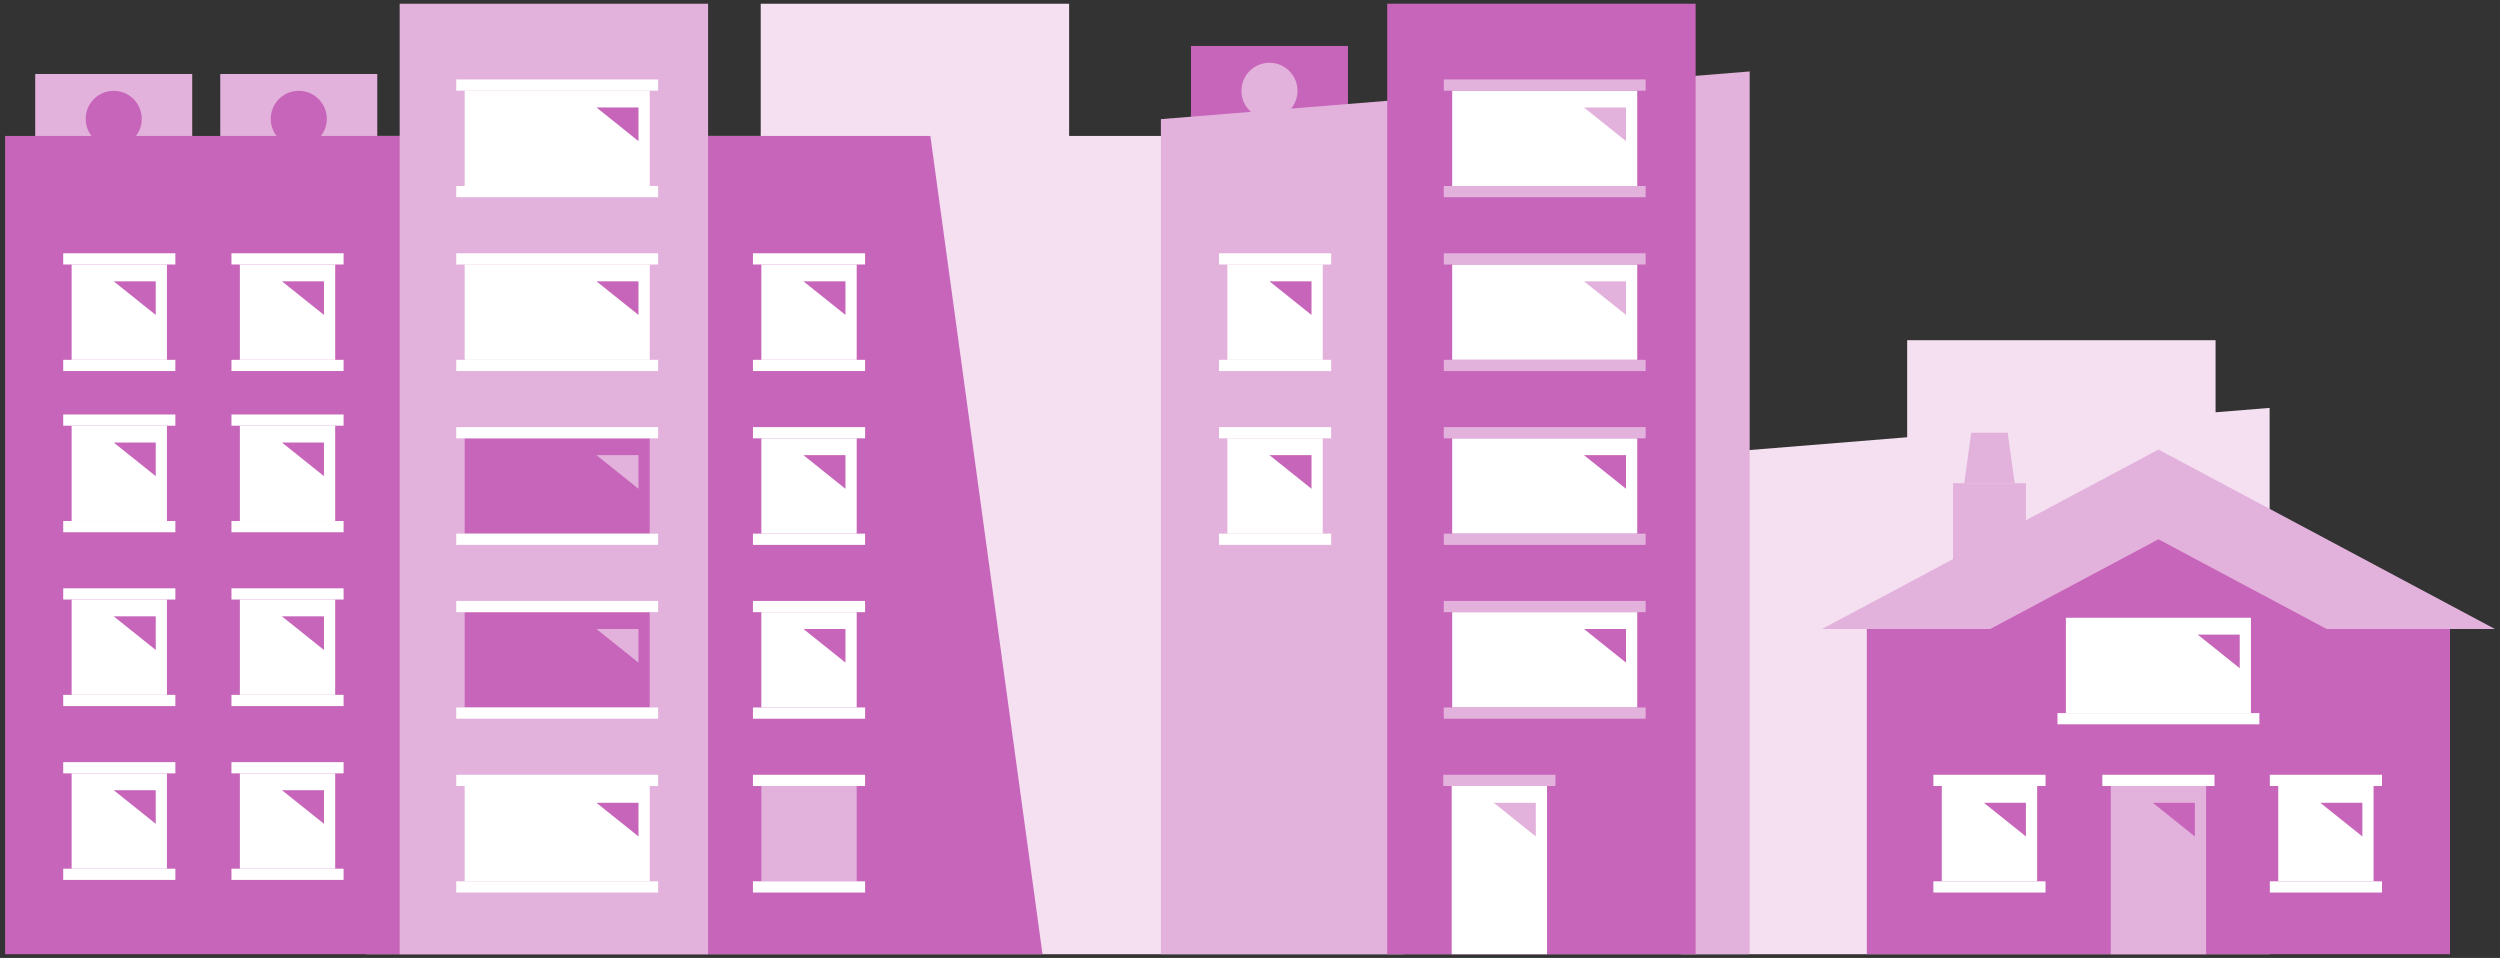 <svg id="bat_act-globale" xmlns="http://www.w3.org/2000/svg" width="214" height="82" viewBox="0 0 214 82">
  <rect x="0" y="0" width="214" height="82" fill="#333333" stroke="none"/>
  <title>bat_act-globale</title>
  <g>
    <path id="skyline_bat_2" d="M110.545,11.638l9.6,70.043h-88.8V11.638H65.117V.319h26.4V11.638Zm79.108,17.481h-26.4v8.31L143.88,39V81.681h50.4V34.916l-4.627.375Z" fill="#f4e0f1"/>
    <g id="bat3">
      <g>
        <polyline points="172.458 41.361 171.858 37.041 170.298 37.041 170.298 37.041 168.738 37.041 168.138 41.361" fill="#e3b2dc"/>
        <rect x="167.18" y="41.361" width="6.238" height="9.6" fill="#e3b2dc"/>
      </g>
      <polygon points="155.961 53.841 184.761 38.481 213.561 53.841 197.381 53.841 155.961 53.841" fill="#e3b2dc"/>
      <polyline points="159.801 81.681 159.801 53.841 170.361 53.841 184.761 46.161 199.161 53.841 209.721 53.841 209.721 81.681" fill="#c765ba"/>
      <g>
        <g>
          <rect x="166.218" y="67.281" width="8.16" height="8.16" fill="#fff"/>
          <rect x="165.498" y="66.321" width="9.6" height="0.96" fill="#fff"/>
          <rect x="165.498" y="75.441" width="9.6" height="0.96" fill="#fff"/>
        </g>
        <polygon points="169.82 68.721 173.418 68.721 173.418 71.601 169.82 68.721" fill="#c765ba"/>
      </g>
      <g>
        <g>
          <rect x="180.681" y="67.281" width="8.16" height="14.4" fill="#e3b2dc"/>
          <rect x="179.961" y="66.321" width="9.6" height="0.96" fill="#fff"/>
        </g>
        <polygon points="184.283 68.721 187.881 68.721 187.881 71.601 184.283 68.721" fill="#c765ba"/>
      </g>
      <g>
        <g>
          <rect x="195.018" y="67.281" width="8.16" height="8.16" fill="#fff"/>
          <rect x="194.298" y="66.321" width="9.6" height="0.96" fill="#fff"/>
          <rect x="194.298" y="75.441" width="9.6" height="0.96" fill="#fff"/>
        </g>
        <polygon points="198.62 68.721 202.218 68.721 202.218 71.601 198.62 68.721" fill="#c765ba"/>
      </g>
      <g>
        <g>
          <rect x="176.841" y="52.881" width="15.84" height="8.16" fill="#fff"/>
          <rect x="176.121" y="51.921" width="17.28" height="0.96" fill="none"/>
          <rect x="176.121" y="61.041" width="17.28" height="0.96" fill="#fff"/>
        </g>
        <polygon points="188.123 54.321 191.721 54.321 191.721 57.201 188.123 54.321" fill="#c765ba"/>
      </g>
    </g>
    <g id="bat2">
      <g>
        <rect x="101.947" y="3.934" width="13.44" height="7.68" fill="#c765ba"/>
        <circle cx="108.667" cy="7.774" r="2.4" fill="#e3b2dc"/>
      </g>
      <polyline points="99.372 81.681 99.372 10.198 149.772 6.116 149.772 81.681" fill="#e3b2dc"/>
      <polyline points="118.745 81.681 118.745 0.319 145.145 0.319 145.145 81.681" fill="#c765ba"/>
      <g>
        <g>
          <rect x="124.265" y="67.281" width="8.16" height="14.4" fill="#fff"/>
          <rect x="123.545" y="66.321" width="9.6" height="0.96" fill="#e3b2dc"/>
        </g>
        <polygon points="127.867 68.721 131.465 68.721 131.465 71.601 127.867 68.721" fill="#e3b2dc"/>
      </g>
      <g>
        <g>
          <rect x="105.065" y="37.521" width="8.16" height="8.16" fill="#fff"/>
          <rect x="104.345" y="36.561" width="9.6" height="0.96" fill="#fff"/>
          <rect x="104.345" y="45.681" width="9.6" height="0.96" fill="#fff"/>
        </g>
        <polygon points="108.667 38.961 112.265 38.961 112.265 41.841 108.667 38.961" fill="#c765ba"/>
      </g>
      <g>
        <g>
          <rect x="105.065" y="22.641" width="8.16" height="8.16" fill="#fff"/>
          <rect x="104.345" y="21.681" width="9.6" height="0.96" fill="#fff"/>
          <rect x="104.345" y="30.801" width="9.6" height="0.96" fill="#fff"/>
        </g>
        <polygon points="108.667 24.081 112.265 24.081 112.265 26.961 108.667 24.081" fill="#c765ba"/>
      </g>
      <g>
        <g>
          <rect x="124.307" y="52.401" width="15.84" height="8.16" fill="#fff"/>
          <rect x="123.587" y="51.441" width="17.28" height="0.96" fill="#e3b2dc"/>
          <rect x="123.587" y="60.561" width="17.28" height="0.96" fill="#e3b2dc"/>
        </g>
        <polygon points="135.589 53.841 139.187 53.841 139.187 56.721 135.589 53.841" fill="#c765ba"/>
      </g>
      <g>
        <g>
          <rect x="124.307" y="37.521" width="15.84" height="8.16" fill="#fff"/>
          <rect x="123.587" y="36.561" width="17.28" height="0.96" fill="#e3b2dc"/>
          <rect x="123.587" y="45.681" width="17.28" height="0.96" fill="#e3b2dc"/>
        </g>
        <polygon points="135.589 38.961 139.187 38.961 139.187 41.841 135.589 38.961" fill="#c765ba"/>
      </g>
      <g>
        <g>
          <rect x="124.307" y="22.641" width="15.84" height="8.16" fill="#fff"/>
          <rect x="123.587" y="21.681" width="17.28" height="0.96" fill="#e3b2dc"/>
          <rect x="123.587" y="30.801" width="17.28" height="0.96" fill="#e3b2dc"/>
        </g>
        <polygon points="135.589 24.081 139.187 24.081 139.187 26.961 135.589 24.081" fill="#e3b2dc"/>
      </g>
      <g>
        <g>
          <rect x="124.307" y="7.761" width="15.84" height="8.16" fill="#fff"/>
          <rect x="123.587" y="6.801" width="17.28" height="0.96" fill="#e3b2dc"/>
          <rect x="123.587" y="15.921" width="17.28" height="0.96" fill="#e3b2dc"/>
        </g>
        <polygon points="135.589 9.201 139.187 9.201 139.187 12.081 135.589 9.201" fill="#e3b2dc"/>
      </g>
    </g>
    <g>
      <rect x="18.854" y="6.334" width="13.44" height="7.68" fill="#e3b2dc"/>
      <circle cx="25.574" cy="10.174" r="2.4" fill="#c765ba"/>
    </g>
    <g>
      <rect x="3.014" y="6.334" width="13.44" height="7.68" fill="#e3b2dc"/>
      <circle cx="9.734" cy="10.174" r="2.4" fill="#c765ba"/>
    </g>
    <polyline points="0.439 81.681 0.439 11.638 79.639 11.638 89.239 81.681" fill="#c765ba"/>
    <polyline points="34.212 81.681 34.212 0.319 60.612 0.319 60.612 81.681" fill="#e3b2dc"/>
    <g>
      <g>
        <rect x="20.532" y="66.2" width="8.16" height="8.16" fill="#fff"/>
        <rect x="19.812" y="65.24" width="9.6" height="0.96" fill="#fff"/>
        <rect x="19.812" y="74.36" width="9.6" height="0.96" fill="#fff"/>
      </g>
      <polygon points="24.134 67.64 27.732 67.64 27.732 70.52 24.134 67.64" fill="#c765ba"/>
    </g>
    <g>
      <g>
        <rect x="20.532" y="51.32" width="8.16" height="8.16" fill="#fff"/>
        <rect x="19.812" y="50.36" width="9.6" height="0.96" fill="#fff"/>
        <rect x="19.812" y="59.48" width="9.6" height="0.96" fill="#fff"/>
      </g>
      <polygon points="24.134 52.76 27.732 52.76 27.732 55.64 24.134 52.76" fill="#c765ba"/>
    </g>
    <g>
      <g>
        <rect x="20.532" y="36.44" width="8.16" height="8.16" fill="#fff"/>
        <rect x="19.812" y="35.48" width="9.6" height="0.96" fill="#fff"/>
        <rect x="19.812" y="44.6" width="9.6" height="0.96" fill="#fff"/>
      </g>
      <polygon points="24.134 37.88 27.732 37.88 27.732 40.76 24.134 37.88" fill="#c765ba"/>
    </g>
    <g>
      <g>
        <rect x="20.532" y="22.641" width="8.16" height="8.16" fill="#fff"/>
        <rect x="19.812" y="21.681" width="9.6" height="0.96" fill="#fff"/>
        <rect x="19.812" y="30.801" width="9.6" height="0.96" fill="#fff"/>
      </g>
      <polygon points="24.134 24.081 27.732 24.081 27.732 26.961 24.134 24.081" fill="#c765ba"/>
    </g>
    <g>
      <g>
        <rect x="65.172" y="67.281" width="8.16" height="8.16" fill="#e3b2dc"/>
        <rect x="64.452" y="66.321" width="9.6" height="0.96" fill="#fff"/>
        <rect x="64.452" y="75.441" width="9.6" height="0.96" fill="#fff"/>
      </g>
      <polygon points="68.774 68.721 72.372 68.721 72.372 71.601 68.774 68.721" fill="#e3b2dc"/>
    </g>
    <g>
      <g>
        <rect x="65.172" y="52.401" width="8.16" height="8.16" fill="#fff"/>
        <rect x="64.452" y="51.441" width="9.6" height="0.96" fill="#fff"/>
        <rect x="64.452" y="60.561" width="9.6" height="0.96" fill="#fff"/>
      </g>
      <polygon points="68.774 53.841 72.372 53.841 72.372 56.721 68.774 53.841" fill="#c765ba"/>
    </g>
    <g>
      <g>
        <rect x="65.172" y="37.521" width="8.16" height="8.16" fill="#fff"/>
        <rect x="64.452" y="36.561" width="9.6" height="0.96" fill="#fff"/>
        <rect x="64.452" y="45.681" width="9.6" height="0.96" fill="#fff"/>
      </g>
      <polygon points="68.774 38.961 72.372 38.961 72.372 41.841 68.774 38.961" fill="#c765ba"/>
    </g>
    <g>
      <g>
        <rect x="65.172" y="22.641" width="8.16" height="8.16" fill="#fff"/>
        <rect x="64.452" y="21.681" width="9.6" height="0.96" fill="#fff"/>
        <rect x="64.452" y="30.801" width="9.6" height="0.96" fill="#fff"/>
      </g>
      <polygon points="68.774 24.081 72.372 24.081 72.372 26.961 68.774 24.081" fill="#c765ba"/>
    </g>
    <g>
      <g>
        <rect x="6.132" y="66.2" width="8.16" height="8.16" fill="#fff"/>
        <rect x="5.412" y="65.24" width="9.6" height="0.96" fill="#fff"/>
        <rect x="5.412" y="74.36" width="9.6" height="0.96" fill="#fff"/>
      </g>
      <polygon points="9.734 67.64 13.332 67.64 13.332 70.52 9.734 67.64" fill="#c765ba"/>
    </g>
    <g>
      <g>
        <rect x="6.132" y="51.32" width="8.16" height="8.16" fill="#fff"/>
        <rect x="5.412" y="50.36" width="9.6" height="0.96" fill="#fff"/>
        <rect x="5.412" y="59.48" width="9.6" height="0.96" fill="#fff"/>
      </g>
      <polygon points="9.734 52.76 13.332 52.76 13.332 55.64 9.734 52.76" fill="#c765ba"/>
    </g>
    <g>
      <g>
        <rect x="6.132" y="36.44" width="8.16" height="8.16" fill="#fff"/>
        <rect x="5.412" y="35.48" width="9.6" height="0.96" fill="#fff"/>
        <rect x="5.412" y="44.6" width="9.6" height="0.96" fill="#fff"/>
      </g>
      <polygon points="9.734 37.88 13.332 37.88 13.332 40.76 9.734 37.88" fill="#c765ba"/>
    </g>
    <g>
      <g>
        <rect x="6.132" y="22.641" width="8.16" height="8.16" fill="#fff"/>
        <rect x="5.412" y="21.681" width="9.6" height="0.96" fill="#fff"/>
        <rect x="5.412" y="30.801" width="9.6" height="0.96" fill="#fff"/>
      </g>
      <polygon points="9.734 24.081 13.332 24.081 13.332 26.961 9.734 24.081" fill="#c765ba"/>
    </g>
    <g>
      <g>
        <rect x="39.775" y="52.401" width="15.84" height="8.16" fill="#c765ba"/>
        <rect x="39.055" y="51.441" width="17.28" height="0.96" fill="#fff"/>
        <rect x="39.055" y="60.561" width="17.28" height="0.96" fill="#fff"/>
      </g>
      <polygon points="51.057 53.841 54.655 53.841 54.655 56.721 51.057 53.841" fill="#e3b2dc"/>
    </g>
    <g>
      <g>
        <rect x="39.775" y="37.521" width="15.84" height="8.16" fill="#c765ba"/>
        <rect x="39.055" y="36.561" width="17.28" height="0.96" fill="#fff"/>
        <rect x="39.055" y="45.681" width="17.28" height="0.96" fill="#fff"/>
      </g>
      <polygon points="51.057 38.961 54.655 38.961 54.655 41.841 51.057 38.961" fill="#e3b2dc"/>
    </g>
    <g>
      <g>
        <rect x="39.775" y="22.641" width="15.84" height="8.16" fill="#fff"/>
        <rect x="39.055" y="21.681" width="17.28" height="0.96" fill="#fff"/>
        <rect x="39.055" y="30.801" width="17.28" height="0.96" fill="#fff"/>
      </g>
      <polygon points="51.057 24.081 54.655 24.081 54.655 26.961 51.057 24.081" fill="#c765ba"/>
    </g>
    <g>
      <g>
        <rect x="39.775" y="67.281" width="15.84" height="8.16" fill="#fff"/>
        <rect x="39.055" y="66.321" width="17.28" height="0.96" fill="#fff"/>
        <rect x="39.055" y="75.441" width="17.28" height="0.96" fill="#fff"/>
      </g>
      <polygon points="51.057 68.721 54.655 68.721 54.655 71.601 51.057 68.721" fill="#c765ba"/>
    </g>
    <g>
      <g>
        <rect x="39.775" y="7.761" width="15.84" height="8.16" fill="#fff"/>
        <rect x="39.055" y="6.801" width="17.28" height="0.96" fill="#fff"/>
        <rect x="39.055" y="15.921" width="17.28" height="0.96" fill="#fff"/>
      </g>
      <polygon points="51.057 9.201 54.655 9.201 54.655 12.081 51.057 9.201" fill="#c765ba"/>
    </g>
  </g>
</svg>
